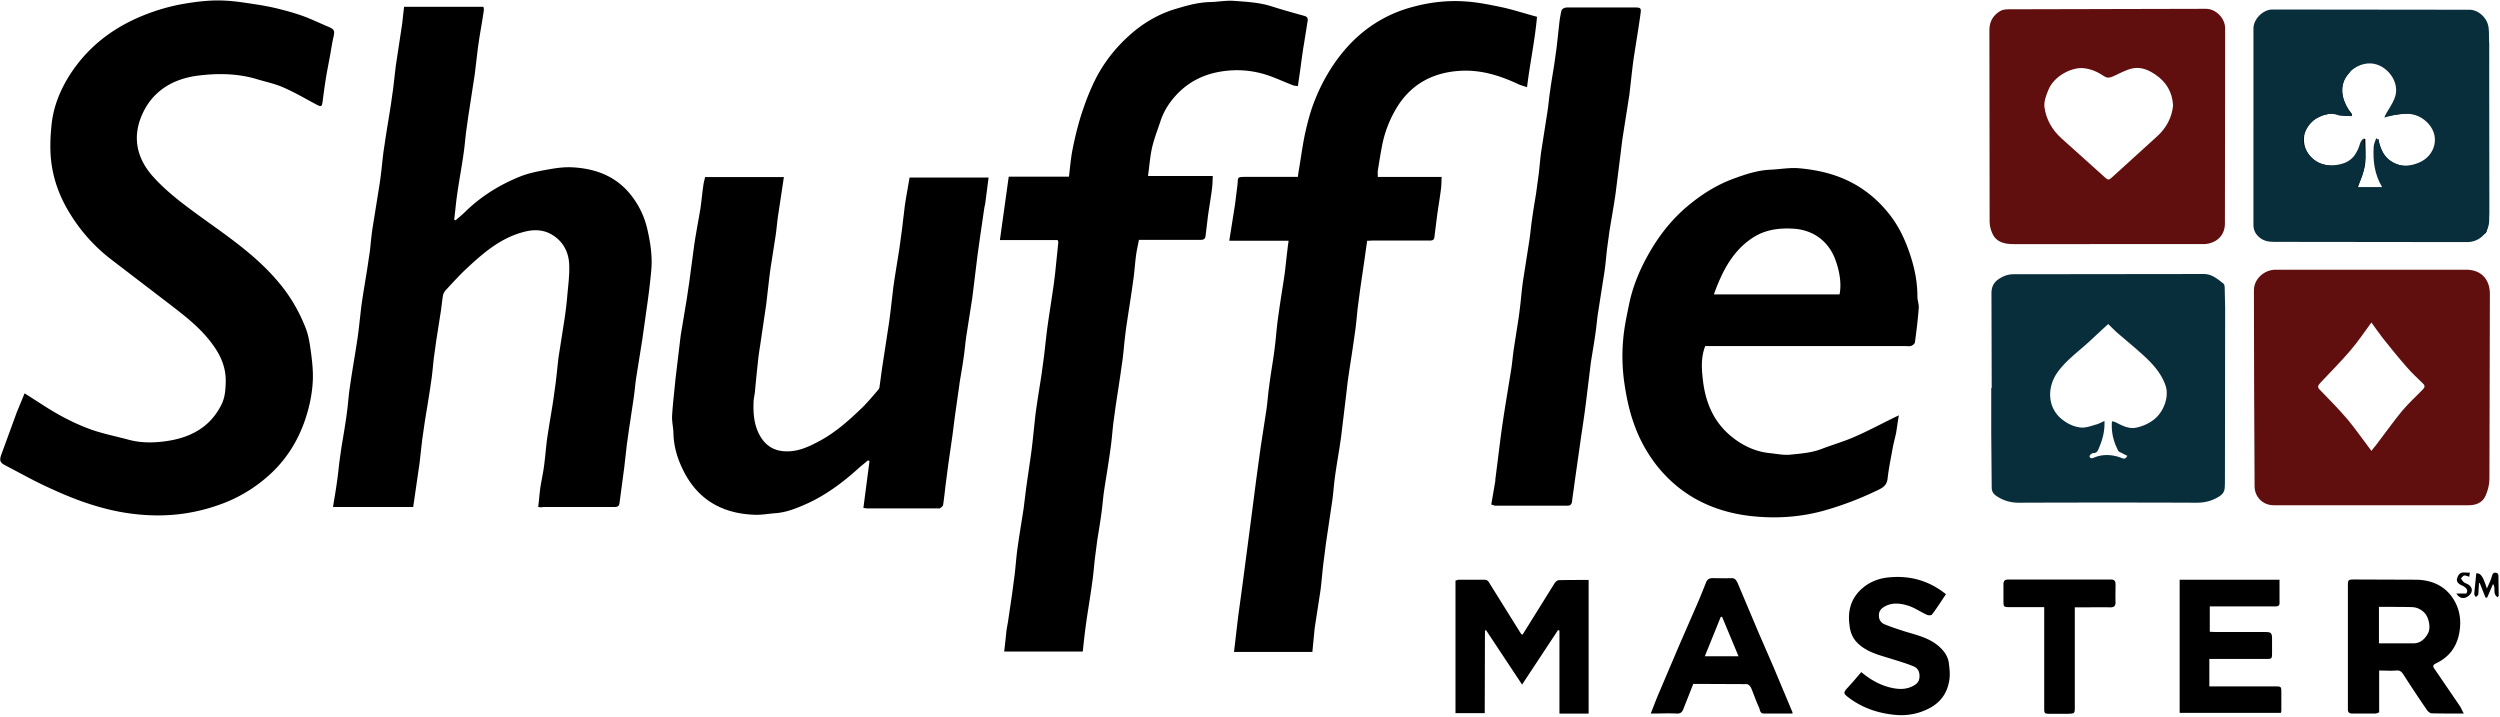 <svg xmlns="http://www.w3.org/2000/svg" width="1493" height="428" fill="none"><path d="M14.712 234.9l10.142 6.5c9.33 6.086 19.067 11.36 29.615 15.147 7.302 2.57 15 4.057 22.448 6.086 7.032 1.893 14.334 1.893 21.366.946 14.875-1.893 27.316-8.114 34.213-22.45 1.893-4.057 2.164-8.385 2.3-12.712.27-8.656-2.84-15.96-7.843-22.72-7.032-9.738-16.363-16.905-25.694-24.073L66.64 155.12c-11.36-8.656-20.42-19.34-27.316-31.78-3.65-6.762-6.356-13.795-7.843-21.368-1.893-9.196-1.623-18.392-.676-27.6 1.082-10.55 5.003-20.286 10.683-29.347C52.17 28.265 67.046 16.77 85.3 9.332a118.87 118.87 0 0 1 23.53-6.897c8.655-1.488 17.3-2.57 25.964-2.03 5.68.27 11.36 1.217 16.903 2.03 5.274.8 10.548 1.758 15.687 3.1 4.868 1.217 9.6 2.57 14.334 4.328 5.004 1.893 9.737 4.192 14.605 6.22 3.38 1.488 3.65 2.3 2.84 5.95-.947 4.057-1.488 8.25-2.3 12.442-.812 4.463-1.758 8.926-2.434 13.524-.677 4.192-1.217 8.385-1.758 12.577-.406 3.1-.812 3.38-3.65 1.893-6.627-3.516-12.982-7.303-19.88-10.278-4.868-2.164-10.142-3.246-15.146-4.733-11.764-3.65-23.8-3.787-35.7-2.3-15 1.893-27.316 9.196-33.537 23.532-5.815 13.388-3.1 25.966 6.76 36.92 8.655 9.602 18.932 17.04 29.344 24.614 16.363 11.765 33.13 23.26 46.113 39.083 6.762 8.115 11.9 17.176 15.687 26.913 1.758 4.598 2.434 9.737 3.1 14.606.676 5.14 1.217 10.278 1.082 15.417-.27 8.52-2.03 16.904-4.868 25.154-4.192 11.9-10.548 22.18-19.608 30.834a88.01 88.01 0 0 1-26.776 17.446c-6.626 2.705-13.387 4.733-20.284 6.086-11.494 2.3-23.26 2.57-34.9 1.217-8.52-.947-16.903-2.84-25.017-5.4-8.925-2.704-17.58-6.356-26.1-10.278-8.925-4.057-17.58-8.925-26.37-13.524-3.1-1.622-3.245-3.1-2.164-6.22l9.196-25.154 4.733-11.495zM321.4 302.8c.54-4.193.8-8.115 1.352-12.037.677-4.192 1.623-8.384 2.164-12.577.676-5.14 1.082-10.413 1.758-15.687 1.082-7.574 2.434-15.147 3.65-22.856l1.488-10.683c.676-5.275 1.082-10.414 1.758-15.688l3.516-22.45c.676-4.462 1.217-8.925 1.622-13.388.54-6.492 1.488-12.983 1.217-19.34-.27-7.844-3.92-14.47-11.088-18.393-4.733-2.57-10.142-2.704-15.416-1.352-13.794 3.38-24.206 12.17-34.213 21.503-4.598 4.192-8.8 8.926-12.982 13.388-.676.812-1.352 1.894-1.623 2.84-.676 3.922-.946 7.7-1.623 11.63l-2.434 15.552-1.487 10.684c-.54 5.004-.947 10.008-1.758 15.012-1.082 7.708-2.434 15.417-3.65 23.125l-1.488 10.278-1.623 14.336-3.786 26.1h-47.87c.406-2.976.947-5.68 1.353-8.385.54-3.38 1.08-6.897 1.487-10.278.54-4.328.947-8.656 1.623-12.983.676-5.14 1.623-10.143 2.434-15.282.54-3.38 1.082-6.897 1.487-10.278.677-5.004.947-10.008 1.758-15.012 1.082-7.708 2.435-15.417 3.652-23.125.54-3.38 1.08-6.897 1.487-10.278l1.623-14.336c1.082-7.708 2.434-15.417 3.65-23.125l1.487-10.008c.54-4.87.947-9.872 1.758-14.74l3.787-23.667c.54-3.245.946-6.626 1.352-10.007.54-4.733.947-9.602 1.758-14.335 1.082-7.7 2.434-15.417 3.65-23.126.54-3.38.947-6.897 1.488-10.278l1.623-14.065 3.65-24.072c.54-3.787.8-7.438 1.352-11.36h47.33c.135.8.406 1.488.27 2.03-.676 4.733-1.487 9.467-2.3 14.2-.54 3.38-1.08 6.897-1.487 10.278l-1.623 13.66-3.65 23.802c-.54 3.38-.947 6.897-1.487 10.278-.54 4.598-.947 9.332-1.623 13.93-1.082 7.7-2.57 15.417-3.65 23.126-.812 5.274-1.217 10.548-1.894 15.822l.812.406c2.028-1.758 4.057-3.38 5.95-5.274 9.466-9.196 20.42-15.958 32.455-20.827 5.68-2.3 11.9-3.38 17.985-4.463 4.462-.8 9.195-1.352 13.658-1.082 14.064.812 26.37 5.545 35.295 17.3 4.733 6.22 7.843 13.118 9.466 20.827 1.758 7.98 2.84 15.822 2.028 23.937-.676 7.438-1.623 14.876-2.705 22.314l-2.57 18.257-3.65 22.855c-.676 4.328-.947 8.656-1.623 12.983l-2.434 16.23c-.54 3.38-.947 6.897-1.487 10.278l-1.623 14.335-2.84 21.233c-.27 2.163-1.623 2.3-3.38 2.3h-41.92c-1.217.27-2.03.135-3.246 0zm462.355 86.55h-46.8l2.435-20.827 2.704-19.88 5.274-40.166 2.705-20.962 2.704-19.88 3.516-22.855c.676-4.598.947-9.33 1.623-13.93.676-5.545 1.623-11.1 2.434-16.5.54-3.38.947-6.898 1.352-10.28.54-5.274.947-10.413 1.758-15.687 1.082-8.114 2.434-16.094 3.65-24.208.676-5.004 1.082-10.007 1.758-15 .136-1.623.406-3.246.676-5.4h-35.43l3.38-21.232 1.488-11.9c.54-4.733-.676-5.004 5.14-5.004H775.1a86.55 86.55 0 0 1 .406-3.1c1.352-7.7 2.298-15.417 3.92-23 1.488-6.627 3.246-13.4 5.815-19.745 3.1-7.844 7.032-15.282 11.9-22.314 7.302-10.413 16.092-19.068 27.18-25.425 6.085-3.516 12.44-6.086 19.067-7.844 10.277-2.84 20.7-4.057 31.238-3.38 7.302.406 14.605 1.893 21.772 3.38 7.03 1.488 13.928 3.787 21.5 5.815-1.217 13.93-4.192 27.6-5.95 42.06-2.164-.8-4.192-1.217-5.95-2.164-11.1-5.14-22.583-8.52-34.9-7.573-16.363 1.217-29.2 8.52-37.594 23-3.92 6.762-6.626 13.93-8.113 21.503-.947 5.004-1.758 10.008-2.57 15.147-.135 1.082 0 2.164 0 3.65h38.135c-.135 2.975-.135 5.68-.54 8.25-.676 5.274-1.623 10.548-2.3 15.822l-1.488 11.9c-.135 1.623-1.217 2.03-2.57 2.03h-33.942c-1.217 0-2.434.135-3.65.135l-1.758 12.442-2.434 16.634-1.488 11.36c-.54 5.14-.947 10.28-1.758 15.418-1.082 8.114-2.434 16.363-3.65 24.478-.54 3.65-.947 7.303-1.352 10.954l-3.1 25.695c-1.08 7.98-2.57 15.823-3.65 23.802-.676 4.733-.946 9.602-1.622 14.335l-3.787 25.56-1.487 11.63c-.677 5.4-1.082 10.954-1.758 16.364l-3.516 22.855-1.353 14.065zm-145.37-283.864c.676-5.68 1.082-10.684 2.028-15.688 1.353-6.897 2.975-13.66 5.004-20.286 2.028-6.356 4.327-12.712 7.167-18.798 5.14-11.36 12.576-21.232 21.772-29.482 8.25-7.438 17.58-12.983 28.398-16.093 6.626-2.03 13.252-3.787 20.284-3.922 4.733-.135 9.466-1.082 14.064-.676 7.572.54 15.28.947 22.718 3.38 6.356 2.03 12.7 3.787 19.067 5.545 1.893.54 2.3 1.488 2.03 3.1L778.752 26.1c-.676 3.922-1.217 7.98-1.758 11.9-.54 4.328-1.217 8.655-1.893 13.4-1.082-.135-2.164-.135-3.1-.54-6.356-2.434-12.577-5.545-19.203-7.168-7.978-2.03-16.227-2.3-24.6-.8-9.06 1.623-16.904 5.4-23.395 11.495-5.274 5.004-9.466 10.954-11.765 17.987-1.758 5.274-3.786 10.413-5.003 15.688-1.217 5.4-1.623 11.1-2.434 17.04h38.675c-.135 2.705-.135 4.868-.406 7.032-.676 5.545-1.622 10.955-2.434 16.5l-1.487 12.307c-.27 2.434-2.03 2.3-3.65 2.3h-36.12c-.677 3.38-1.353 6.356-1.758 9.467-.677 5.14-.947 10.278-1.758 15.417-1.082 8.114-2.434 16.228-3.652 24.478-.54 3.38-.946 6.897-1.352 10.278-.54 5.14-.946 10.278-1.758 15.282-1.082 8.114-2.434 16.364-3.65 24.478l-1.487 10.954c-.54 5.275-.947 10.414-1.758 15.688-1.082 7.98-2.435 15.823-3.652 23.802-.676 4.598-.946 9.06-1.622 13.66-.676 5.274-1.623 10.548-2.434 15.823l-1.488 11.36c-.54 5.14-.947 10.278-1.758 15.417-1.082 8.114-2.57 16.364-3.65 24.478-.676 5.004-1.217 10.008-1.758 15.282H599.7c.54-4.328.946-8.385 1.352-12.442.27-1.893.676-3.787.947-5.545l2.434-16.5 1.487-11.225c.676-5.274.947-10.683 1.758-16.093 1.082-7.98 2.434-15.823 3.65-23.802l1.488-12.036 2.57-17.852c.54-3.516.947-7.032 1.352-10.683l1.623-15.282c1.082-8.115 2.434-16.094 3.65-24.073l1.488-10.954 1.623-14.335c1.08-8.25 2.434-16.5 3.65-24.884.54-3.38.946-6.897 1.352-10.278l1.893-18.392c0-.27-.135-.677-.405-1.353H597.14l5.274-37.866h35.97zm-217.312.27h47.06l-3.38 22.45c-.676 4.328-.947 8.656-1.623 12.983l-2.57 16.5c-.54 3.246-.947 6.627-1.352 10.008l-1.623 14.065-3.65 24.748c-.54 3.38-1.082 6.897-1.353 10.278-.676 5.816-1.217 11.63-1.758 17.446-.27 2.164-.8 4.192-.8 6.22-.27 7.573.54 15.147 5.003 21.638 3.922 5.545 9.33 7.7 16.093 7.438 6.896-.27 12.846-3.246 18.66-6.356 9.466-5.14 17.58-12.442 25.288-19.88 3.245-3.246 6.22-6.762 9.195-10.278.406-.406.812-1.082.947-1.623l1.487-10.954 3.787-24.75c.54-3.246.946-6.626 1.352-9.872l1.623-13.93c1.082-7.844 2.434-15.552 3.65-23.396l1.488-10.954 1.757-14.606c.812-5.545 1.894-11.225 2.84-16.905h47.195l-2.03 15.688c-.135.8-.405 1.758-.54 2.57l-2.57 17.58-1.487 10.684-3.1 25.3-3.516 22.45c-.677 4.328-.947 8.656-1.623 12.983-.676 5.14-1.623 10.143-2.434 15.282-.136.676-.135 1.352-.27 2.03l-2.57 18.122-1.488 11.63-2.434 16.905-1.487 11.36c-.54 4.327-.947 8.655-1.623 12.983-.135.8-1.217 1.487-2.028 2.028-.136.135-.677 0-.947 0h-42.597c-.406 0-.8-.135-2.028-.27l3.65-27.995c-.27-.135-.54-.27-.947-.405-2.028 1.758-4.192 3.38-6.085 5.14-9.466 8.52-19.743 16.093-31.508 21.232-5.545 2.434-11.1 4.598-17.174 5.14-4.463.27-8.925 1.217-13.388.947-19.473-.812-34.077-9.467-42.597-27.453-3.245-6.762-5.274-13.795-5.4-21.503-.135-3.38-.946-6.762-.8-10.008.406-7.303 1.352-14.74 2.028-22.044l3.1-25.965 3.515-21.098c.54-3.245.947-6.626 1.488-9.872l3.1-23.26c1.082-7.168 2.434-14.2 3.65-21.368.677-4.598 1.082-9.33 1.758-13.93.27-2.164.812-3.787 1.082-5.14zM1134 248.026c-.68 3.787-1.1 7.168-1.63 10.413-.67 3.246-1.62 6.492-2.16 9.738-1.08 5.95-2.3 11.765-2.97 17.85-.55 4.598-4.06 5.815-7.17 7.303-9.6 4.598-19.6 8.385-29.9 11.36-14.6 4.192-29.48 5.14-44.35 3.516-22.86-2.57-42.33-12.17-56.798-30.7-5.815-7.573-10.277-15.823-13.388-24.884-2.84-7.98-4.462-16.228-5.68-24.613-1.082-8.114-1.353-16.23-.676-24.208.54-7.573 2.163-15 3.65-22.314 2.434-11.63 7.167-22.45 13.252-32.592 5.544-9.332 12.306-17.717 20.558-24.884 8.52-7.303 17.85-13.4 28.53-17.3 7.3-2.704 14.74-5.14 22.58-5.4 5.55-.27 11.23-1.353 16.77-.812 7.44.677 14.88 2.03 22.18 4.598 12.57 4.463 22.85 12.037 31.1 22.315 5.14 6.356 8.8 13.524 11.63 21.232 3.38 9.196 5.55 18.528 5.55 28.4 0 2.3.94 4.598.8 6.897-.54 6.897-1.36 13.795-2.3 20.556-.14.812-1.35 1.76-2.17 2.03-1.08.406-2.43.135-3.65.135h-119.4c-2.57 6.627-2.17 13.118-1.5 19.34 1.35 13.118 5.8 24.884 16.1 33.8 6.9 5.95 14.88 9.872 24.07 10.82 3.92.406 7.84 1.217 11.63.947 6.5-.677 13.12-1.082 19.34-3.517 6.35-2.434 12.98-4.327 19.2-7.032 8.12-3.516 15.96-7.7 23.94-11.63.54-.27 1.48-.677 2.84-1.353zm-110.48-72.217h75.05c1.2-5.68.27-13.253-2.44-20.556-4.05-11.225-13.25-17.852-24.74-18.663-8.52-.54-16.64.406-24.07 5.004-12.58 7.98-18.8 20.42-23.8 34.215z" fill="#000"/><path d="M1346.17 231.122l-.14-57.476c-.13-7.168 6.36-12.577 12.85-12.577h113.6c9.2-.136 14.47 5.68 14.47 14.47l-.27 110.5c0 3.38-.94 6.897-2.3 10.007-1.76 4.057-5.54 5.68-10 5.68H1357.8c-6.5 0-11.36-5.003-11.36-11.36l-.27-59.234zm70.05 38.137c.94-1.217 1.76-2.3 2.7-3.38 5.14-6.762 10.14-13.794 15.55-20.42 3.8-4.463 8.12-8.52 12.3-12.712 1.35-1.352 1.62-2.434.27-3.652-3.25-3.245-6.76-6.356-9.74-9.872-4.86-5.545-9.6-11.36-14.2-17.175-2.43-3.1-4.73-6.492-6.9-9.467-4.2 5.68-8.12 11.63-12.7 16.905-5.68 6.627-11.9 12.848-17.85 19.204-1.63 1.758-1.76 2.705.13 4.463 5.68 5.815 11.36 11.63 16.63 17.85 4.74 5.815 9.06 12.036 13.8 18.257zM1258.8 5.4l58.42-.135c5.95-.135 11.63 5.545 11.63 11.63l-.13 116.576c0 7.167-5 11.765-12.04 12.306H1202.4c-5 0-10-.946-12.44-6.086-1.08-2.3-1.76-4.868-1.76-7.302l-.13-114.547c0-5.14 2.43-9.06 6.9-11.495 1.36-.676 3.25-.8 4.87-.8l58.96-.135zm38.95 57.6c-.4-8.114-4.2-14.065-10.28-18.257-4.2-2.975-9.2-5.14-14.47-3.787-3.8.947-7.3 2.975-10.95 4.598-1.9.8-3.38 1.352-5.4 0-3.8-2.57-7.98-4.463-12.58-4.87-7.16-.54-17.58 4.87-20.82 13.118-1.36 3.246-2.7 6.897-2.3 10.143.95 7.303 4.6 13.66 10.14 18.663l23.94 21.503c4.73 4.327 3.78 3.922 8.24 0l25.3-23c5.28-4.87 8.52-11.1 9.2-18.122z" fill="#610e0e"/><path d="M1416.35 143.623c-18.93 0-37.86-.135-56.8.135-4.06 0-7.3-1.622-10.55-3.786-2.03-1.353-2.7-3.38-2.7-5.815l-.13-70.595.13-45.575c0-2.164.4-3.787 2.44-5.14 1.76-1.217 2.97-3.246 4.73-4.192 2.17-1.082 4.73-1.623 7.03-1.623l110.9-.135c5.68 0 9.74 2.434 13.12 6.627.4.54.67 1.217.8 1.758.4 3.516 1.22 7.168 1.22 10.684v101.43c0 3.38-.8 6.897-1.36 10.278-.13.676-.67 1.623-1.2 1.893-3.38 1.623-6.22 4.057-10.42 4.057-18.93-.135-38.13 0-57.2 0zm-11.63-75.327l-.4.81c-1.62-.135-3.38.135-5-.406-4.05-1.488-7.97-1.082-12.17.135-5.13 1.488-10.4 6.897-11.08 12.307-1.22 9.06 5 15.688 12.57 17.31 9.47 1.893 18-1.352 21.37-12.442.4-1.217 1.2-2.164 1.76-3.246.27.135.54.135.8.27 0 5.004.54 10.143-.14 15.147-.67 4.734-2.84 9.332-4.46 14.065h15.28c-5.82-12.712-6.9-23.667-3.1-29.347.13 0 .27.135.27.135.14.54.14 1.082.27 1.623 1.22 4.463 2.84 8.8 7.03 11.495 5.68 3.787 11.63 3.787 17.72 1.217 4.73-2.03 7.84-5.815 8.92-10.684 2.44-11.225-7.57-18.528-15.68-18.798-4.47-.135-9.06.947-14.34 1.488 3.92-4.057 6.63-8.25 7.17-13.66.54-5.68-2.03-10.008-5-14.335.67-.54 1.2-.947 1.62-1.352-5.4-5.815-19.6-6.762-25.7.27 2.7 1.352.68 2.975-.13 4.057-5.55 6.22-3.8 15.01.4 21.232.67.81 1.35 1.758 2.02 2.705zm-2.43 48.82c8.8-3.38 17.44-3.517 26.37.135.4-.676.8-1.488 1.22-2.3-.95-.406-1.9-1.353-2.84-1.353-7.85-.135-15.7-.135-23.53 0-.95 0-1.9.677-3.25 1.082.95 1.217 1.5 2.03 2.03 2.435z" fill="#000"/><path d="M1189.44 231.662l-.14-56.123c-.13-5.545 2.57-8.25 6.77-10.278a14.6 14.6 0 0 1 6.35-1.488l113.6-.135c5 0 8.25 2.975 11.77 5.68.67.54.8 1.758.8 2.704l.27 12.172-.13 101.023c0 2.028 0 4.057-.14 6.085-.14 2.3-1.22 3.922-3.25 5.14-4.2 2.704-8.65 3.786-13.52 3.786-35.43-.135-70.72-.135-106.15 0-4.87 0-9.2-1.217-13.25-3.922-2.03-1.352-2.98-2.84-2.98-5.274l-.27-32.05v-27.32h.27zm71.8 19.88c1.08.27 1.75.406 2.3.677 3.92 2.028 7.97 4.192 12.57 3.1 3.52-.81 7.03-2.3 10-4.598 5.95-4.463 9.46-13.66 7.17-20.42-2.17-6.356-6.36-11.495-11.1-16.093-5.68-5.4-11.9-10.414-17.85-15.553-1.76-1.623-3.52-3.38-5.28-5.14-1.08.947-1.9 1.758-2.7 2.435l-7.7 7.167c-6.63 6.22-14.2 11.495-19.6 18.798-6.9 9.332-6.35 21.774 2.57 28.67 3.25 2.57 7.03 4.327 11.1 4.733 2.98.27 6.1-.947 8.93-1.758 1.62-.406 3.1-1.217 5.13-2.164.27 6.22-1.2 11.36-3.38 16.364-.67 1.758-1.35 2.84-3.5 2.84-.68 0-2.03 1.352-2.03 1.893.27 1.218 1.08 1.488 2.57.812 5.54-2.3 11.36-1.894 16.77.27 1.9.676 2.3.136 3.24-1.352-1.22-.54-2.16-1.082-3.24-1.623-.68-.406-1.76-.676-2.17-1.352-2.84-5.4-4.32-11.1-3.78-17.717z" fill="#082e3b"/><path d="M890.586 301.3l2.3-13.388c.135-.54.135-1.082.135-1.623l3.1-24.613c.8-6.22 1.758-12.442 2.705-18.528l3.65-22.45c.676-4.193.946-8.385 1.623-12.713l2.57-16.5c.54-3.38.946-6.897 1.352-10.278.54-5.004.947-10.008 1.758-15l3.516-22.45c.676-4.192.947-8.385 1.623-12.712.676-5.14 1.623-10.414 2.434-15.553l1.487-10.954c.677-5.14.947-10.278 1.758-15.282l3.516-22.45c.677-4.192.947-8.385 1.623-12.577.676-5.14 1.623-10.413 2.434-15.552l1.488-10.684 1.622-14.74a61.5 61.5 0 0 1 1.217-6.897c.136-.676 1.082-1.352 1.758-1.623.812-.27 1.758-.27 2.705-.27h39.216c3.65 0 4.057.27 3.516 3.922-1.082 7.98-2.434 15.823-3.65 23.802-.54 3.246-.947 6.627-1.352 10.008l-1.623 14.335-3.786 24.072c-.54 3.38-.947 6.897-1.353 10.278l-3.1 24.613c-1.082 7.574-2.434 15.012-3.65 22.45l-1.488 10.954c-.54 5.004-.946 10.008-1.758 15.012l-3.516 22.45c-.676 4.193-.946 8.385-1.622 12.713-.676 5.14-1.623 10.413-2.434 15.552-.136.54-.136 1.082-.27 1.623l-3.1 25.3c-.8 6.356-1.758 12.577-2.705 18.934l-4.057 28.535c-.405 3.38-.946 6.627-1.352 10.007-.135 1.76-.676 2.976-2.84 2.976H892.48c-.27-.27-.8-.406-1.893-.677zm-3.922 124.565H869.22V346.75c.676-.135 1.352-.54 2.028-.54h15.146c1.487 0 2.3.54 3.1 2.03l18.797 30.158c.135.135.27.27.946.676l19.203-30.834c.54-.812 1.622-1.76 2.57-1.76 5.815-.135 11.63-.135 17.715-.135v79.8H931.3V376.64l-.812-.406-21.5 32.592-21.5-32.457c-.27 0-.406.135-.677.135l-.135 49.362zm584.736.27c-6.9 0-12.98 0-19.2-.135-.8 0-2.03-.947-2.57-1.623-4.87-7.033-9.6-14.2-14.2-21.368-1.08-1.758-2.16-2.84-4.46-2.57-3.25.27-6.5 0-10.14 0v25.02c-.95.27-1.63.676-2.17.676h-13.8c-1.9 0-2.7-.676-2.7-2.57v-73.028c0-4.463 0-4.463 4.47-4.463l36.78.135c9.46.27 17.44 4.057 22.3 12.442 3.65 6.356 4.33 13.253 2.7 20.7-1.9 8.115-6.63 13.524-13.8 16.905-1.62.812-1.9 1.623-.8 3.1l15.42 22.584c.67 1.218 1.2 2.435 2.16 4.193zm-50.7-41.924h20.56c4.2 0 7.03-2.705 8.8-6.086 1.75-3.245.4-9.602-2.17-12.17-2.03-2.03-4.46-3.246-7.3-3.38-4.46-.135-9.06-.135-13.52-.135h-6.36v21.773zm-101.3 25.696h39.36c3.5 0 3.65.135 3.65 3.516v11.1c0 .27-.14.676-.27 1.217h-60.45V346.2h59.64v14.065c0 1.893-1.63 1.893-2.98 1.893h-38.67v15.147l3.65.135h29.34c3.65 0 4.2.54 4.2 4.328v8.384c0 3.246-.27 3.38-3.5 3.38h-33.95v16.364zm-248.96 16.23h-17.04c-2.57 0-2.3-2.57-2.97-3.787-1.76-3.652-2.98-7.573-4.6-11.36-.4-1.082-1.76-2.434-2.7-2.434l-31.9-.136-5.82 14.74c-.67 1.894-1.62 3.1-4.05 2.976-4.87-.27-9.874 0-15.554 0l3.652-9.332 13.392-31.5 10.14-23.26c2.03-4.598 3.92-9.332 5.8-14.065.68-1.893 1.9-2.705 3.8-2.705 3.78 0 7.7.135 11.5 0 2.17-.135 2.98 1.623 3.65 2.975l12.44 29.482 8.93 20.557 11.22 26.777c.14 0 .14.27.14 1.082zm-52.33-34.216h20.14l-9.87-23.666c-.27.135-.54.135-.8.27l-9.46 23.396zm93.44 9.467c5.54 4.598 11.36 7.844 17.85 9.33 4.2.947 8.65 1.217 12.85-.947 2.16-1.08 3.78-2.434 4.05-5.14.27-3.1-.8-5.544-3.38-6.626-4.2-1.758-8.8-3.1-13.12-4.463-7.3-2.3-14.74-3.922-20.4-9.467-3.12-2.975-4.47-6.762-4.87-10.684-1.22-8.8.94-16.5 8.1-22.45 4.06-3.38 8.93-5.274 13.8-5.95 13-1.622 24.9 1.218 35.7 9.873-2.84 4.192-5.4 8.25-8.38 12.17-.4.54-2.16.54-2.98.135-3.92-1.758-7.43-4.327-11.5-5.544-4.33-1.353-9.06-1.894-13.4.405-2.3 1.218-3.92 2.84-3.78 5.68 0 2.84 1.62 4.598 4.05 5.4 3.65 1.488 7.44 2.705 11.23 3.922 7.43 2.3 15.28 3.922 21.23 9.602 2.7 2.57 4.87 5.68 5.27 9.602.4 3.245.8 6.356.27 9.872-1.2 7.844-5.27 13.4-12.03 16.905-6.22 3.245-13.12 4.598-20.15 3.922-10.4-.947-20.02-4.193-28.4-10.684-2.57-2.03-2.7-2.57-.68-5.004 2.84-2.975 5.68-6.356 8.66-9.872zm109.25-38.814h-20.42c-3.92 0-3.92-.135-3.92-4.057v-9.467c0-2.163.8-2.975 2.98-2.975h61.12c2.03 0 2.84.812 2.84 2.84 0 3.652-.14 7.168 0 10.82 0 2.164-.95 2.976-3.1 2.976-5.82-.136-11.77 0-17.58 0h-3.65v59.37c0 4.057 0 4.057-4.2 4.192h-10.42c-3.5 0-3.65-.135-3.65-3.516v-60.18zm259.65-14.335l-.4 6.627c-.14.676-.95 1.217-1.5 1.758-.27-.676-.95-1.352-.95-1.893l1.22-12.307c2.7-.27 4.06 1.893 6.35 9.06.95-2.3 2.17-4.463 2.84-6.897.4-1.353.68-2.705 2.44-2.57 1.9.27 1.62 1.894 1.62 3.246l.14 10.413c0 .27-.27.54-.54.947-3.4-1.758-.95-5.545-2.84-7.844l-3.52 8.114h-.95l-3.5-8.8c0 .135-.27.135-.4.135zm-13.52 6.222h5.95c1.22-2.164 0-3.1-1.22-4.057-.67-.54-1.62-.812-2.3-1.218-1.62-.946-2.57-2.163-1.9-4.057s1.76-3.38 4.06-3.245l3.5.135-.4 2.434c-.68-.27-1.1-.406-1.63-.54-1.62-.8-2.43.54-3.24 1.488-.14.135.94 1.487 1.5 2.164.67.54 1.48.8 2.3 1.217 3.25 1.758 3.52 4.868.55 7.167-2.44 1.894-5.14 1.623-7.17-1.487z" fill="#000"/><path d="M1345.76 75.734V16.905c0-5.4 5.68-11.225 11.23-11.225l117.92.135c4.87 0 10.95 4.733 11.36 11.495.13 1.217.13 2.434.13 3.65l.14 110.5c0 7.98-6.36 13.253-13.4 13.118l-114.94-.135c-3.4 0-6.5-.54-9.07-2.84-2.16-1.894-3.38-4.193-3.38-7.303V75.734zm78.17-5.545c.54-1.217.8-1.893 1.2-2.57 1.63-2.84 3.52-5.545 4.74-8.52 4.32-9.872-4.74-20.962-14.2-21.232-10.42-.406-21.64 10.82-15 24.343 1.08 2.3 2.43 4.328 4.05 7.168-3.65-.27-6.35.135-8.65-.676-4.73-1.758-8.8 0-12.7 2.028-5.55 2.84-9.47 11.495-7.44 16.364 2.97 7.032 8.8 12.848 18.93 11.495 7.3-.947 11.9-3.922 14.6-12.983.27-1.082 1.2-2.03 1.9-2.975 1.9 10.413 1.76 20.15-3.92 29.076h15.14c-4.6-7.71-5.54-15.823-5-24.343.14-1.623.95-3.246 1.5-4.87.94.676 1.08.947 1.2 1.217 2.57 12.442 12.45 18.527 24.35 13.39 9.87-4.057 13.52-16.77 3.78-25.02-7.16-6.086-15.4-4.463-24.47-1.893z" fill="#082e3b"/></svg>
